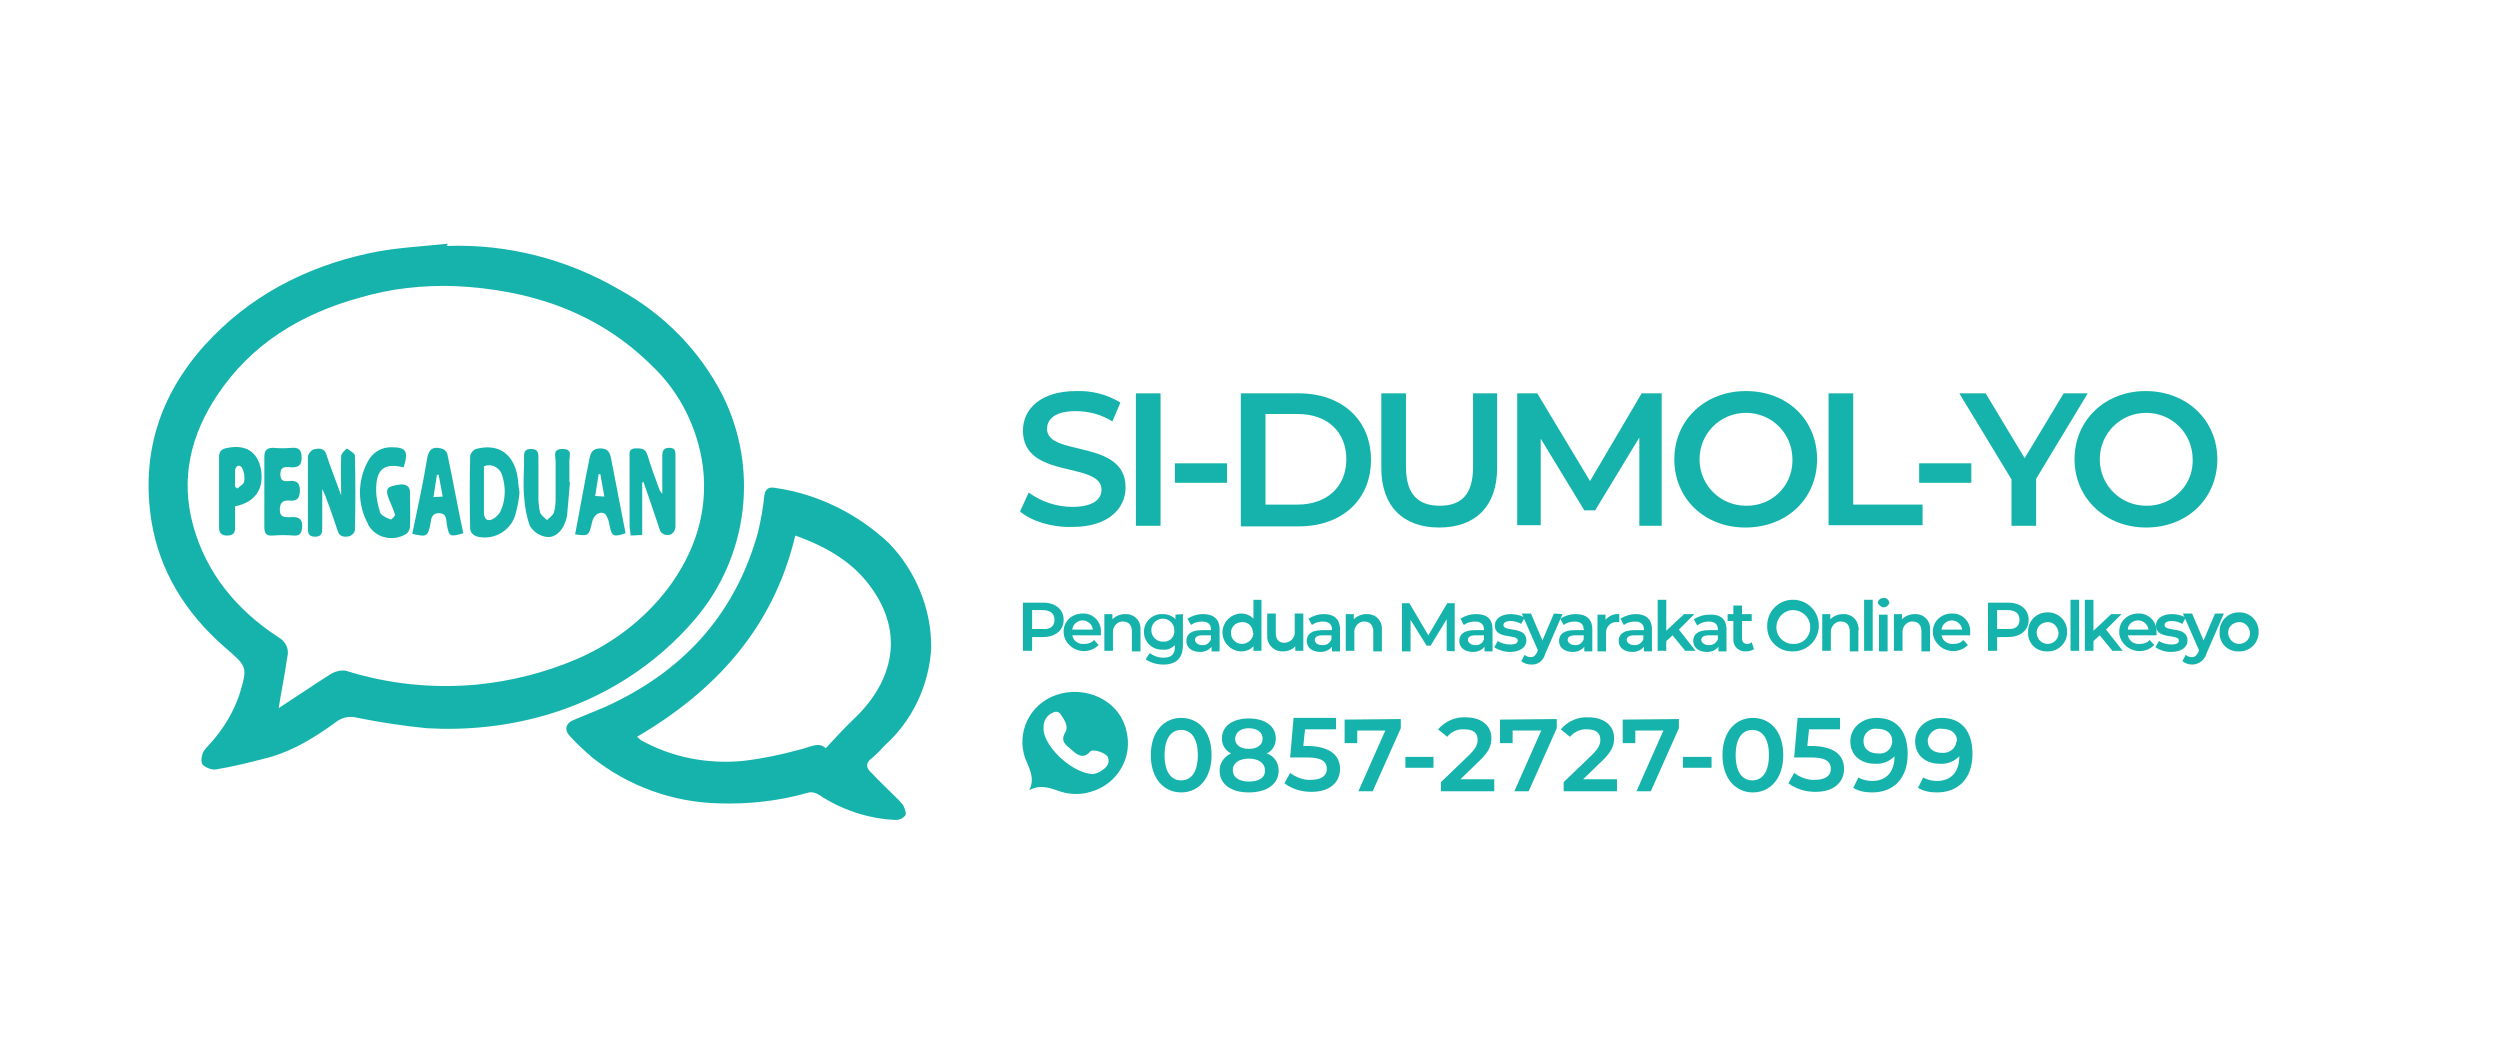 <?xml version="1.0" encoding="utf-8"?>
<!-- Generator: Adobe Illustrator 22.1.0, SVG Export Plug-In . SVG Version: 6.00 Build 0)  -->
<svg version="1.1" id="Layer_1" xmlns="http://www.w3.org/2000/svg" xmlns:xlink="http://www.w3.org/1999/xlink" x="0px" y="0px"
	 viewBox="0 0 436 184" style="enable-background:new 0 0 436 184;" xml:space="preserve">
<style type="text/css">
	.st0{fill:#FFFFFF;}
	.st1{fill:#16B3AC;}
</style>
<g id="Layer_2_1_">
	<g id="Layer_1-2">
		<rect y="0" class="st0" width="436" height="184"/>
		<path class="st1" d="M77.9,42.9c10.6-0.4,21,2.3,30.1,7.6c7.7,4.2,14,10.6,18,18.4c6.4,12.8,4.5,28.2-4.8,39.1
			c-6.9,8.1-16.1,13.9-26.3,16.8c-6.7,1.9-13.6,2.6-20.5,2.2c-4-0.4-8-1-12-1.8c-1.4-0.4-2.8-0.1-3.9,0.8c-3.6,2.6-7.3,4.9-11.6,6.1
			c-3.1,0.8-6.2,1.6-9.3,2.1c-0.8,0.1-2.2-0.5-2.4-1.1c-0.2-1,0.1-2,0.8-2.7c2.3-2.4,4.2-5.2,5.4-8.3c0.1-0.3,0.2-0.5,0.3-0.8
			c1.6-5.2,1.4-5-2.7-8.6c-6.6-5.8-11.2-13.1-12.6-21.9c-1.8-11.6,1.4-21.8,9.3-30.6c7.7-8.5,17.5-13.6,28.5-16
			c4.5-1,9.2-1.2,13.9-1.7L77.9,42.9z M48.6,123.5c3.1-2,6-4,9-5.9c0.8-0.5,1.9-0.8,2.8-0.6c7.3,2.3,15.1,3.1,22.7,2.4
			c6.1-0.6,12-2.1,17.6-4.5c6.2-2.7,11.7-6.9,15.8-12.3c4.7-6.3,7-13.3,6.1-21.1c-0.9-6.9-4.1-13.3-9.2-18c-9.4-9.2-21.2-13-34-13.6
			c-5.6-0.2-11.2,0.4-16.6,2c-10.2,2.8-18.9,8-24.9,17c-4.6,6.9-6.5,14.5-4.2,22.8s7.6,14.7,14.8,19.4c1.3,0.7,2,2.1,1.6,3.5
			C49.7,117.5,49.1,120.3,48.6,123.5z"/>
		<path class="st1" d="M162.4,113.1c-0.4,6.5-3.3,12.6-8.1,16.9c-0.7,0.8-1.4,1.5-2.2,2.2c-1.3,0.9-1,1.8-0.1,2.6
			c1.4,1.5,2.9,2.9,4.4,4.4c0.4,0.4,0.8,0.8,1.1,1.2c0.3,0.6,0.6,1.4,0.4,1.8c-0.4,0.5-1,0.8-1.7,0.8c-4.8-0.2-9.5-1.8-13.4-4.4
			c-0.5-0.3-1.1-0.5-1.7-0.4c-5.2,1.5-10.6,2.1-15.9,1.9c-7.9-0.2-15.6-3-21.8-7.9c-1.4-1.2-2.7-2.4-3.9-3.7c-1.2-1.2-0.9-2.4,0.7-3
			c2.3-1,4.6-1.8,6.8-2.9c12.8-6.2,21.4-16,25.2-29.8c0.5-2.1,0.9-4.3,1.1-6.4c0.2-1.3,0.9-1.5,2-1.3c7.4,1.1,14.3,4.5,19.8,9.7
			C159.6,99.5,162.5,106.1,162.4,113.1z M138.7,93.4c-3.8,16-13.8,27-27.6,35.1c0.2,0.2,0.5,0.4,0.7,0.6c5.4,3,11.6,4.2,17.8,3.6
			c3.4-0.4,6.7-1.1,10-2c1.7-0.4,3.2-1.4,4.4-0.2c1.7-1.8,3.2-3.5,4.8-5c6.5-6.1,9.1-14.3,3.5-22.5
			C149.1,98.2,144.3,95.4,138.7,93.4z"/>
		<path class="st1" d="M59.5,86.4c0-2.6-0.1-4.8,0-6.9c0-0.4,0.6-0.9,1-1.3c0.5,0.4,1.3,0.8,1.4,1.2c0.1,4.3,0.1,8.7,0,13.1
			c-0.1,0.5-0.5,0.8-0.9,1c-0.8,0.2-1.8,0.2-2.1-0.9c-0.6-1.8-1.2-3.6-1.9-5.4c-0.2-0.7-0.5-1.3-0.8-1.9c0,2.3,0,4.6,0,6.8
			c0,0.8-0.1,1.5-1.2,1.5s-1.3-0.5-1.3-1.4c0-4.1,0-8.3,0-12.4c0-0.6,0.4-1.1,0.9-1.4c0.8-0.2,1.9-0.4,2.3,0.8
			C57.6,81.4,58.5,83.6,59.5,86.4z"/>
		<path class="st1" d="M112,84.2v9.1l-2,0.1c-0.1-0.5-0.1-1-0.2-1.5c0-4,0-8,0-12.1c0-0.7-0.2-1.5,0.9-1.6c1,0,1.8-0.1,2.2,1.1
			c0.6,2,1.3,3.9,2,5.8c0.1,0.4,0.3,0.7,0.6,1c0-2.2,0-4.3,0-6.5c0-0.8,0.1-1.5,1.2-1.5s1.1,0.6,1.1,1.4c0,4.1,0,8.2,0,12.3
			c0,0.6-0.3,1.1-0.8,1.4c-0.7,0.3-1.6,0-1.9-0.7c0-0.1-0.1-0.2-0.1-0.3c-0.9-2.7-1.8-5.4-2.8-8.2L112,84.2z"/>
		<path class="st1" d="M90.6,85.9c-0.1,1.2-0.3,2.3-0.6,3.4c-0.6,3-3.6,5-6.7,4.3c-0.1,0-0.2-0.1-0.3-0.1c-0.5-0.2-0.9-0.6-1-1.2
			c-0.1-4.3-0.1-8.5,0-12.8c0.1-0.5,0.5-1,1-1.2c3.8-1,6.4,0.7,7.2,4.5C90.4,83.9,90.4,84.8,90.6,85.9z M84.4,81.3
			c0,2.7,0,5.4,0,8.1c0,1.3,0.8,1.7,1.9,0.9c0.5-0.4,0.9-0.8,1.1-1.4c0.8-1.9,0.8-4,0.2-5.9c-0.3-1.3-1.6-2.1-2.9-1.8
			C84.6,81.3,84.5,81.3,84.4,81.3z"/>
		<path class="st1" d="M70.4,81.5c-3.4-0.8-4.8,0.3-4.8,3.9c0,1.4,0.3,2.7,0.7,4c0.2,0.5,1.1,0.9,1.8,1.2c0.1,0.1,0.8-0.6,0.8-0.8
			c-0.2-0.7-0.5-1.4-0.8-2.1s-0.8-1.8-0.5-2.4c0.2-0.5,1.4-0.7,2.2-0.8s1.7,0.2,1.7,1.3c0,2.1,0.1,4.1,0,6.2c-0.1,0.5-0.4,1-0.8,1.2
			c-2.3,1.3-5.2,0.6-6.5-1.7c0,0,0,0,0-0.1c-1.9-3.4-1.9-7.6,0-11c0.8-1.5,2.3-2.4,4-2.4C70.8,78,71.3,78.6,70.4,81.5z"/>
		<path class="st1" d="M99.4,84.1c-0.2,2-0.3,3.9-0.5,5.8c-0.1,0.7-0.4,1.4-0.7,2c-0.7,1.2-1.8,2-3.1,1.7c-1.1-0.2-2.1-0.9-2.7-1.9
			c-0.6-1.7-0.9-3.4-1-5.2c-0.2-2.1,0-4.3,0-6.4c0-0.8-0.2-1.8,1.2-1.8s1.3,0.9,1.3,1.8c0,2.2,0,4.5,0,6.7c0,0.9,0.1,1.7,0.3,2.6
			c0.2,0.5,0.8,0.9,1.2,1.3c0.4-0.4,1-0.8,1.2-1.3c0.2-0.7,0.3-1.5,0.3-2.3c0-2.2,0-4.5,0-6.7c0-0.8-0.6-2.1,1.2-2.1s1.2,1.2,1.2,2
			c0,1.3,0,2.5,0,3.8L99.4,84.1z"/>
		<path class="st1" d="M46.1,85.7c0-2,0-4,0-6c0-1.1,0.4-1.6,1.5-1.6c1.1,0.1,2.2,0.1,3.3,0c1.2-0.1,1.7,0.4,1.7,1.6
			s-0.3,1.8-1.6,1.8c-0.9,0-2.1-0.4-2.1,1.2c0,1.1,0.5,1.3,1.4,1.2c1.4-0.2,2.1,0.3,2,1.9c-0.1,1.3-0.7,1.6-1.8,1.5
			s-1.7,0.3-1.7,1.6s0.8,1.3,1.7,1.3c1.2-0.1,2.3,0,2.2,1.7c-0.1,1.1-0.4,1.6-1.5,1.5c-1.2-0.1-2.4-0.1-3.6,0
			c-1.2,0.1-1.5-0.4-1.5-1.5C46.1,89.8,46.1,87.8,46.1,85.7z"/>
		<path class="st1" d="M71.9,93.1c0.9-4.4,1.9-8.8,2.6-13.2c0.3-1.7,1.1-2,2.4-1.7c0.5,0.1,0.9,0.4,1.1,0.9c1,4.6,1.8,9.3,2.8,13.9
			c-2.4,0.7-2.5,0.6-2.9-1.7c-0.1-0.7,0-1.7-1.2-1.8s-1.5,0.7-1.6,1.7C74.6,93.6,74.5,93.7,71.9,93.1z M76.5,82.8h-0.3l-0.6,3.9
			l1.6-0.1L76.5,82.8z"/>
		<path class="st1" d="M100.3,93.2l1.9-10.2c0.2-1,0.4-2,0.6-3s0.5-1.8,1.9-1.8s1.7,0.8,1.9,1.9c0.8,4.3,1.7,8.6,2.5,12.9
			c-2.1,0.7-2.4,0.6-2.8-1.4c-0.1-0.7-0.3-1.3-0.7-1.9c-0.8-0.7-2,0-2.3,1.2C102.7,93.5,102.7,93.5,100.3,93.2z M105.4,86.6
			l-0.7-3.9h-0.3l-0.6,3.8L105.4,86.6z"/>
		<path class="st1" d="M41,88.3v3.8c0,1-0.5,1.3-1.4,1.3S38.2,93,38.2,92c0-4.1,0-8.2,0-12.3c0-1.1,0.5-1.4,1.5-1.6
			c3.2-0.6,5.2,0.7,5.8,3.7C46.1,85.3,44.5,87.6,41,88.3z M41,84.9l0.4,0.3c0.4-0.4,1.2-0.8,1.2-1.3c0.1-0.8,0-1.6-0.4-2.3
			C41.9,81,41.1,81.1,41,82C41,82.9,41,83.9,41,84.9z"/>
		<path class="st1" d="M177.9,89.2l1.5-3.3c2.2,1.6,4.9,2.5,7.6,2.5c3.6,0,5.1-1.3,5.1-3c0-5-13.7-1.7-13.7-10.3
			c0-3.7,3-6.9,9.3-6.9c2.7-0.1,5.4,0.6,7.7,2l-1.4,3.3c-1.9-1.2-4.1-1.8-6.4-1.8c-3.6,0-5,1.4-5,3.1c0,4.9,13.7,1.7,13.7,10.2
			c0,3.7-3,6.9-9.3,6.9C183.4,92,179.9,90.9,177.9,89.2z"/>
		<path class="st1" d="M198.1,68.6h4.3v23.1h-4.3V68.6z"/>
		<path class="st1" d="M204.9,80.8h9.1v3.4h-9.1V80.8z"/>
		<path class="st1" d="M216.4,68.6h10.1c7.5,0,12.6,4.6,12.6,11.6s-5.1,11.6-12.6,11.6h-10.1V68.6z M226.3,88c5.1,0,8.5-3.1,8.5-7.9
			s-3.3-7.9-8.5-7.9h-5.6V88H226.3z"/>
		<path class="st1" d="M240.9,81.6v-13h4.3v12.8c0,4.8,2.1,6.8,5.9,6.8s5.8-2,5.8-6.8V68.6h4.2v13c0,6.7-3.8,10.4-10.1,10.4
			S240.9,88.3,240.9,81.6z"/>
		<path class="st1" d="M285.9,91.7V76.3L278.2,89h-1.9l-7.6-12.5v15.1h-4.1V68.6h3.5l9.2,15.3l9-15.3h3.5v23.1L285.9,91.7z"/>
		<path class="st1" d="M292,80.1c0-6.8,5.3-11.9,12.5-11.9s12.4,5,12.4,11.9S311.6,92,304.4,92S292,86.9,292,80.1z M312.6,80.1
			c0-4.5-3.6-8.1-8.1-8.1s-8.1,3.6-8.1,8.1s3.6,8.1,8.1,8.1l0,0c4.4,0.1,8-3.3,8.1-7.7C312.6,80.4,312.6,80.3,312.6,80.1L312.6,80.1
			z"/>
		<path class="st1" d="M318.9,68.6h4.3V88h12.1v3.6h-16.4V68.6z"/>
		<path class="st1" d="M334.7,80.8h9.1v3.4h-9.1V80.8z"/>
		<path class="st1" d="M355.1,83.5v8.2h-4.3v-8.1l-9.1-15h4.6l6.8,11.3l6.8-11.3h4.2L355.1,83.5z"/>
		<path class="st1" d="M361.8,80.1c0-6.8,5.3-11.9,12.4-11.9s12.5,5,12.5,11.9S381.4,92,374.3,92S361.8,86.9,361.8,80.1z
			 M382.4,80.1c0-4.5-3.6-8.1-8.1-8.1s-8.1,3.6-8.1,8.1s3.6,8.1,8.1,8.1l0,0c4.3,0.1,8-3.3,8.1-7.6
			C382.4,80.4,382.4,80.3,382.4,80.1z"/>
		<path class="st1" d="M185.5,108.1c0,1.8-1.4,3-3.6,3H180v2.4h-1.6v-8.4h3.5C184.1,105.1,185.5,106.3,185.5,108.1z M183.9,108.1
			c0-1.1-0.7-1.7-2.1-1.7H180v3.3h1.8C183.2,109.8,183.9,109.2,183.9,108.1L183.9,108.1z"/>
		<path class="st1" d="M192,110.8h-5c0.2,1,1.1,1.6,2.1,1.5c0.7,0,1.3-0.2,1.7-0.7l0.8,0.9c-1.4,1.4-3.7,1.4-5.1,0
			c-0.6-0.6-1-1.4-1-2.2c-0.1-1.8,1.3-3.2,3.1-3.3c0.1,0,0.1,0,0.2,0c1.7-0.1,3.2,1.3,3.2,3c0,0.1,0,0.2,0,0.3
			C192,110.5,192,110.7,192,110.8z M187,109.8h3.6c-0.1-0.9-0.9-1.6-1.8-1.6C187.9,108.2,187.1,108.9,187,109.8L187,109.8z"/>
		<path class="st1" d="M198.9,109.9v3.7h-1.5v-3.5c0-1.1-0.6-1.7-1.5-1.7c-0.9-0.1-1.7,0.7-1.8,1.6c0,0.1,0,0.2,0,0.3v3.2h-1.5v-6.4
			h1.4v0.9c0.6-0.6,1.4-0.9,2.2-0.9c1.4-0.1,2.6,0.9,2.7,2.3C198.9,109.6,198.9,109.7,198.9,109.9z"/>
		<path class="st1" d="M206.3,107.1v5.4c0,2.3-1.2,3.4-3.4,3.4c-1.1,0-2.2-0.3-3.1-0.9l0.7-1.1c0.7,0.5,1.5,0.8,2.4,0.8
			c1.4,0,2-0.6,2-1.9v-0.3c-0.6,0.6-1.3,0.9-2.1,0.8c-1.7,0.1-3.2-1.2-3.3-2.9c-0.1-1.7,1.2-3.2,2.9-3.3c0.1,0,0.2,0,0.4,0
			c0.8,0,1.7,0.3,2.2,0.9v-0.8L206.3,107.1z M204.8,110.1c0.1-1.1-0.7-2.1-1.8-2.2c-1.1-0.1-2.1,0.7-2.2,1.8s0.7,2.1,1.8,2.2
			c0.1,0,0.1,0,0.2,0c1,0.1,1.9-0.6,2-1.6C204.8,110.3,204.8,110.2,204.8,110.1L204.8,110.1z"/>
		<path class="st1" d="M212.7,109.8v3.8h-1.4v-0.8c-0.5,0.6-1.2,0.9-2,0.9c-1.5,0-2.4-0.8-2.4-1.9s0.7-1.9,2.7-1.9h1.6v-0.1
			c0-0.9-0.5-1.4-1.6-1.4c-0.7,0-1.4,0.2-1.9,0.6l-0.6-1.1c0.8-0.5,1.7-0.8,2.7-0.8C211.6,107.1,212.7,107.9,212.7,109.8z
			 M211.2,111.5v-0.7h-1.5c-1,0-1.3,0.4-1.3,0.8s0.5,0.9,1.2,0.9C210.3,112.6,210.9,112.2,211.2,111.5z"/>
		<path class="st1" d="M220,104.6v8.9h-1.4v-0.8c-0.5,0.6-1.3,0.9-2.1,0.9c-1.8,0-3.3-1.5-3.3-3.3c0-1.8,1.5-3.3,3.3-3.3
			c0.8,0,1.5,0.3,2.1,0.9v-3.3L220,104.6z M218.5,110.3c0-1.1-0.9-1.9-2-1.8s-1.9,0.9-1.8,2c0,1,0.9,1.8,1.9,1.8c1,0,1.9-0.8,2-1.8
			C218.6,110.5,218.6,110.4,218.5,110.3L218.5,110.3z"/>
		<path class="st1" d="M227.3,107.1v6.4h-1.4v-0.8c-0.5,0.6-1.3,0.9-2.1,0.9c-1.4,0.1-2.6-0.9-2.8-2.3c0-0.2,0-0.4,0-0.6v-3.7h1.5
			v3.4c0,1.2,0.6,1.7,1.5,1.7c0.9,0,1.7-0.7,1.8-1.6c0-0.1,0-0.2,0-0.3v-3.2H227.3z"/>
		<path class="st1" d="M233.7,109.8v3.8h-1.4v-0.8c-0.5,0.6-1.2,0.9-2,0.9c-1.5,0-2.4-0.8-2.4-1.9s0.7-1.9,2.7-1.9h1.7v-0.1
			c0-0.9-0.5-1.4-1.6-1.4c-0.7,0-1.4,0.2-1.9,0.6l-0.6-1.1c0.8-0.5,1.7-0.8,2.7-0.8C232.6,107.1,233.7,107.9,233.7,109.8z
			 M232.2,111.5v-0.7h-1.6c-1,0-1.3,0.4-1.3,0.8s0.4,0.9,1.2,0.9C231.3,112.6,231.9,112.2,232.2,111.5z"/>
		<path class="st1" d="M241,109.9v3.7h-1.5v-3.5c0-1.1-0.6-1.7-1.5-1.7c-0.9-0.1-1.7,0.7-1.8,1.6c0,0.1,0,0.2,0,0.3v3.2h-1.5v-6.4
			h1.4v0.9c0.6-0.6,1.4-0.9,2.2-0.9c1.4-0.1,2.6,0.9,2.7,2.3C241,109.6,241,109.7,241,109.9z"/>
		<path class="st1" d="M252.3,113.5V108l-2.8,4.6h-0.7l-2.8-4.5v5.5h-1.5v-8.4h1.3l3.3,5.6l3.3-5.6h1.3v8.4L252.3,113.5z"/>
		<path class="st1" d="M260.3,109.8v3.8h-1.4v-0.8c-0.5,0.6-1.2,0.9-2,0.9c-1.5,0-2.4-0.8-2.4-1.9s0.7-1.9,2.7-1.9h1.6v-0.1
			c0-0.9-0.5-1.4-1.6-1.4c-0.7,0-1.4,0.2-1.9,0.6l-0.6-1.1c0.8-0.5,1.7-0.8,2.7-0.8C259.3,107.1,260.3,107.9,260.3,109.8z
			 M258.8,111.5v-0.7h-1.5c-1,0-1.3,0.4-1.3,0.8s0.5,0.9,1.2,0.9C257.9,112.6,258.6,112.2,258.8,111.5z"/>
		<path class="st1" d="M260.6,112.9l0.6-1.1c0.7,0.4,1.4,0.6,2.2,0.6c1,0,1.3-0.3,1.3-0.7c0-1.2-4-0.1-4-2.6c0-1.2,1.1-2,2.8-2
			c0.8,0,1.7,0.2,2.4,0.6l-0.6,1.1c-0.6-0.3-1.2-0.5-1.8-0.5c-0.9,0-1.3,0.3-1.3,0.7c0,1.3,4,0.1,4,2.7c0,1.2-1.1,2-2.9,2
			C262.4,113.7,261.4,113.4,260.6,112.9z"/>
		<path class="st1" d="M272.5,107.1l-3,6.9c-0.3,1.2-1.3,2-2.5,1.9c-0.6,0-1.2-0.2-1.7-0.6l0.6-1.1c0.3,0.3,0.7,0.4,1.1,0.4
			c0.5,0,0.8-0.3,1.1-0.9l0.1-0.3l-2.8-6.4h1.6l2,4.7l2-4.7L272.5,107.1z"/>
		<path class="st1" d="M277.7,109.8v3.8h-1.4v-0.8c-0.5,0.6-1.2,0.9-2,0.9c-1.5,0-2.4-0.8-2.4-1.9s0.7-1.9,2.7-1.9h1.6v-0.1
			c0-0.9-0.5-1.4-1.6-1.4c-0.7,0-1.4,0.2-1.9,0.6l-0.6-1.1c0.8-0.5,1.7-0.8,2.7-0.8C276.6,107.1,277.7,107.9,277.7,109.8z
			 M276.2,111.5v-0.7h-1.5c-1,0-1.3,0.4-1.3,0.8s0.5,0.9,1.2,0.9C275.3,112.6,275.9,112.2,276.2,111.5z"/>
		<path class="st1" d="M282.4,107.1v1.4c-0.1,0-0.2,0-0.4,0c-1-0.1-1.8,0.7-1.9,1.6c0,0.1,0,0.3,0,0.4v3.1h-1.5v-6.4h1.4v0.9
			C280.6,107.4,281.5,107,282.4,107.1z"/>
		<path class="st1" d="M288.1,109.8v3.8h-1.4v-0.8c-0.5,0.6-1.2,0.9-2,0.9c-1.5,0-2.4-0.8-2.4-1.9s0.7-1.9,2.7-1.9h1.7v-0.1
			c0-0.9-0.5-1.4-1.6-1.4c-0.7,0-1.4,0.2-1.9,0.6l-0.6-1.1c0.8-0.5,1.7-0.8,2.7-0.8C287,107.1,288.1,107.9,288.1,109.8z
			 M286.6,111.5v-0.7H285c-1,0-1.3,0.4-1.3,0.8s0.5,0.9,1.2,0.9C285.6,112.6,286.3,112.2,286.6,111.5z"/>
		<path class="st1" d="M291.7,110.8l-1.1,1v1.7h-1.5v-8.9h1.5v5.4l3.1-2.9h1.8l-2.7,2.7l2.9,3.7h-1.8L291.7,110.8z"/>
		<path class="st1" d="M301.1,109.8v3.8h-1.4v-0.8c-0.5,0.6-1.2,0.9-2,0.9c-1.5,0-2.4-0.8-2.4-1.9s0.7-1.9,2.7-1.9h1.6v-0.1
			c0-0.9-0.5-1.4-1.6-1.4c-0.7,0-1.4,0.2-2,0.7l-0.6-1.1c0.8-0.5,1.7-0.8,2.7-0.8C300,107.1,301.1,107.9,301.1,109.8z M299.6,111.5
			v-0.7H298c-1,0-1.3,0.4-1.3,0.8s0.5,0.9,1.2,0.9C298.6,112.6,299.3,112.2,299.6,111.5z"/>
		<path class="st1" d="M305.9,113.2c-0.4,0.3-0.9,0.4-1.4,0.4c-1.1,0.1-2.1-0.7-2.2-1.8c0-0.1,0-0.3,0-0.4v-3.1h-1v-1.2h1v-1.5h1.5
			v1.5h1.7v1.2h-1.7v3c0,0.6,0.3,1,0.9,1c0.3,0,0.6-0.1,0.8-0.3L305.9,113.2z"/>
		<path class="st1" d="M308.2,109.3c-0.1-2.5,1.8-4.6,4.3-4.7c2.5-0.1,4.6,1.8,4.7,4.3c0.1,2.5-1.8,4.6-4.3,4.7c-0.1,0-0.1,0-0.2,0
			c-2.4,0.1-4.4-1.7-4.5-4.1C308.2,109.5,308.2,109.4,308.2,109.3z M315.7,109.3c0-1.6-1.4-2.9-3-2.9c-1.6,0-2.9,1.4-2.9,3
			c0,1.6,1.3,2.9,2.9,2.9c1.6,0.1,2.9-1.1,3-2.7C315.7,109.5,315.7,109.4,315.7,109.3z"/>
		<path class="st1" d="M324.1,109.9v3.7h-1.5v-3.5c0-1.1-0.6-1.7-1.5-1.7c-0.9-0.1-1.7,0.7-1.8,1.6c0,0.1,0,0.2,0,0.3v3.2h-1.5v-6.4
			h1.4v0.9c0.6-0.6,1.4-0.9,2.2-0.9c1.4-0.1,2.6,0.9,2.7,2.3C324.2,109.6,324.2,109.7,324.1,109.9z"/>
		<path class="st1" d="M325.1,104.6h1.5v8.9h-1.5V104.6z"/>
		<path class="st1" d="M327.5,105.2c0-0.5,0.4-0.9,0.9-0.9c0,0,0.1,0,0.1,0c0.5-0.1,0.9,0.3,1,0.8c0,0,0,0.1,0,0.1
			c-0.2,0.5-0.7,0.8-1.2,0.7C327.9,105.7,327.7,105.5,327.5,105.2L327.5,105.2z M327.7,107.2h1.5v6.4h-1.5V107.2z"/>
		<path class="st1" d="M336.6,109.9v3.7h-1.5v-3.5c0-1.1-0.6-1.7-1.5-1.7c-0.9-0.1-1.7,0.7-1.8,1.6c0,0.1,0,0.2,0,0.3v3.2h-1.5v-6.4
			h1.4v0.9c0.6-0.6,1.4-0.9,2.2-0.9c1.4-0.1,2.6,0.9,2.7,2.3C336.6,109.6,336.6,109.7,336.6,109.9z"/>
		<path class="st1" d="M343.6,110.8h-5c0.2,1,1.1,1.6,2.1,1.5c0.7,0,1.3-0.2,1.7-0.7l0.8,0.9c-1.4,1.4-3.7,1.4-5.1,0
			c-0.6-0.6-1-1.4-1-2.2c-0.1-1.8,1.3-3.2,3.1-3.3c0.1,0,0.1,0,0.2,0c1.7-0.1,3.2,1.3,3.2,3c0,0.1,0,0.2,0,0.3
			C343.6,110.5,343.6,110.7,343.6,110.8z M338.6,109.8h3.6c-0.1-0.9-0.9-1.6-1.8-1.6C339.5,108.2,338.7,108.9,338.6,109.8
			L338.6,109.8z"/>
		<path class="st1" d="M353.8,108.1c0,1.8-1.4,3-3.6,3h-1.9v2.4h-1.6v-8.4h3.5C352.4,105.1,353.8,106.3,353.8,108.1z M352.2,108.1
			c0-1.1-0.7-1.7-2.1-1.7h-1.8v3.3h1.8C351.5,109.8,352.2,109.2,352.2,108.1z"/>
		<path class="st1" d="M353.7,110.3c-0.1-1.9,1.4-3.5,3.3-3.5c1.9-0.1,3.5,1.4,3.5,3.3c0.1,1.9-1.4,3.5-3.3,3.5c0,0-0.1,0-0.1,0
			c-1.8,0.1-3.3-1.2-3.4-3C353.7,110.5,353.7,110.4,353.7,110.3z M359,110.3c-0.1-1-0.9-1.9-2-1.8s-1.9,0.9-1.8,2
			c0.1,1,0.9,1.8,1.9,1.8c1,0,1.9-0.8,1.9-1.8C359,110.4,359,110.4,359,110.3L359,110.3z"/>
		<path class="st1" d="M361.1,104.6h1.5v8.9h-1.5V104.6z"/>
		<path class="st1" d="M366.2,110.8l-1.1,1v1.7h-1.5v-8.9h1.5v5.4l3.1-2.9h1.8l-2.7,2.7l2.9,3.7h-1.8L366.2,110.8z"/>
		<path class="st1" d="M376.1,110.8h-5c0.2,1,1.1,1.6,2.1,1.5c0.7,0,1.3-0.2,1.7-0.7l0.8,0.9c-1.4,1.4-3.7,1.4-5.1,0
			c-0.6-0.6-1-1.4-1-2.2c-0.1-1.8,1.3-3.2,3.1-3.3c0.1,0,0.1,0,0.2,0c1.7-0.1,3.2,1.3,3.2,3c0,0.1,0,0.2,0,0.3
			C376.1,110.5,376.1,110.7,376.1,110.8z M371.1,109.8h3.6c-0.1-0.9-0.9-1.6-1.8-1.6C371.9,108.2,371.1,108.9,371.1,109.8
			L371.1,109.8z"/>
		<path class="st1" d="M375.9,112.9l0.6-1.1c0.7,0.4,1.4,0.6,2.2,0.6c1,0,1.3-0.3,1.3-0.7c0-1.2-4-0.1-4-2.6c0-1.2,1.1-2,2.8-2
			c0.8,0,1.7,0.2,2.4,0.6l-0.6,1.1c-0.6-0.3-1.2-0.5-1.8-0.5c-0.9,0-1.3,0.3-1.3,0.7c0,1.3,4,0.1,4,2.7c0,1.2-1.1,2-2.9,2
			C377.6,113.7,376.7,113.4,375.9,112.9z"/>
		<path class="st1" d="M387.8,107.1l-3,6.9c-0.3,1.1-1.3,1.9-2.5,1.9c-0.6,0-1.2-0.2-1.7-0.6l0.6-1.1c0.3,0.3,0.7,0.4,1.1,0.4
			c0.5,0,0.8-0.3,1.1-0.9l0.1-0.3l-2.8-6.4h1.6l2,4.7l2-4.7H387.8z"/>
		<path class="st1" d="M387.1,110.3c-0.1-1.9,1.4-3.5,3.3-3.5c1.9-0.1,3.5,1.4,3.5,3.3c0.1,1.9-1.4,3.5-3.3,3.5c0,0-0.1,0-0.1,0
			c-1.8,0.1-3.3-1.2-3.4-3C387.1,110.5,387.1,110.4,387.1,110.3z M392.4,110.3c-0.1-1-0.9-1.9-2-1.8s-1.9,0.9-1.8,2
			c0.1,1,0.9,1.8,1.9,1.8c1,0,1.9-0.8,1.9-1.8C392.4,110.5,392.4,110.4,392.4,110.3z"/>
		<path class="st1" d="M200.7,131.7c0-4.1,2.3-6.5,5.3-6.5s5.3,2.3,5.3,6.5c0,4.1-2.3,6.5-5.3,6.5S200.7,135.8,200.7,131.7z
			 M208.9,131.7c0-3-1.2-4.4-2.9-4.4s-2.9,1.4-2.9,4.4s1.2,4.4,2.9,4.4S208.9,134.7,208.9,131.7z"/>
		<path class="st1" d="M223,134.4c0,2.3-2,3.8-5.2,3.8s-5.1-1.5-5.1-3.8c0-1.3,0.8-2.5,2-3c-1-0.5-1.6-1.5-1.6-2.6
			c0-2.2,1.9-3.5,4.7-3.5s4.7,1.3,4.7,3.5c0,1.1-0.6,2.2-1.6,2.6C222.2,131.8,223,133,223,134.4z M220.6,134.3c0-1.2-1.1-2-2.8-2
			s-2.8,0.8-2.8,2s1,2,2.8,2S220.7,135.6,220.6,134.3L220.6,134.3z M215.4,128.8c0,1.1,0.9,1.8,2.4,1.8s2.4-0.7,2.4-1.8
			s-1-1.8-2.4-1.8S215.5,127.7,215.4,128.8L215.4,128.8z"/>
		<path class="st1" d="M233.7,134.1c0,2.2-1.6,4-5,4c-1.7,0-3.4-0.5-4.7-1.5l1-1.8c1.1,0.8,2.4,1.3,3.7,1.2c1.7,0,2.7-0.7,2.7-1.9
			s-0.8-2-3.4-2h-3l0.6-6.9h7.4v2h-5.4l-0.3,2.9h1.2C232.2,130.3,233.7,131.9,233.7,134.1z"/>
		<path class="st1" d="M244.3,125.4v1.6l-4.9,11h-2.5l4.7-10.6h-4.9v2.2h-2.2v-4.1L244.3,125.4z"/>
		<path class="st1" d="M245.1,132h4.9v1.9h-4.9L245.1,132z"/>
		<path class="st1" d="M260.6,136v2h-9.3v-1.6l5-4.8c1.2-1.2,1.4-1.9,1.4-2.6c0-1.2-0.8-1.8-2.3-1.8c-1.2-0.1-2.3,0.4-3,1.3
			l-1.6-1.3c1.2-1.4,3-2.2,4.8-2.1c2.7,0,4.5,1.4,4.5,3.6c0,1.2-0.3,2.3-2.1,4l-3.3,3.2H260.6z"/>
		<path class="st1" d="M271.5,125.4v1.6l-4.9,11h-2.5l4.7-10.6h-5v2.2h-2.2v-4.1L271.5,125.4z"/>
		<path class="st1" d="M282,136v2h-9.3v-1.6l5-4.8c1.2-1.2,1.4-1.9,1.4-2.6c0-1.2-0.8-1.8-2.3-1.8c-1.1-0.1-2.2,0.4-3,1.3l-1.6-1.3
			c1.2-1.4,2.9-2.2,4.8-2.1c2.7,0,4.5,1.4,4.5,3.6c0,1.2-0.3,2.3-2.1,4l-3.3,3.2H282z"/>
		<path class="st1" d="M292.8,125.4v1.6l-4.9,11h-2.5l4.7-10.6h-4.9v2.2H283v-4.1L292.8,125.4z"/>
		<path class="st1" d="M293.5,132h5v1.9h-5V132z"/>
		<path class="st1" d="M300.4,131.7c0-4.1,2.3-6.5,5.3-6.5s5.3,2.3,5.3,6.5c0,4.1-2.3,6.5-5.3,6.5S300.4,135.8,300.4,131.7z
			 M308.5,131.7c0-3-1.2-4.4-2.9-4.4s-2.9,1.4-2.9,4.4s1.2,4.4,2.9,4.4S308.5,134.7,308.5,131.7z"/>
		<path class="st1" d="M321.6,134.1c0,2.2-1.6,4-5,4c-1.7,0-3.4-0.5-4.7-1.5l1-1.8c1.1,0.8,2.4,1.3,3.7,1.2c1.7,0,2.7-0.7,2.7-1.9
			s-0.8-2-3.4-2h-3l0.6-6.9h7.4v2h-5.4l-0.3,2.9h1.2C320.2,130.3,321.6,131.9,321.6,134.1z"/>
		<path class="st1" d="M332.7,131.5c0,4.3-2.5,6.7-6.2,6.7c-1.2,0-2.3-0.2-3.3-0.8l0.9-1.8c0.7,0.4,1.6,0.6,2.4,0.6
			c2.4,0,3.9-1.5,3.9-4.3l0,0c-0.9,0.9-2.1,1.4-3.4,1.3c-2.5,0-4.3-1.5-4.3-3.9s2-4.1,4.6-4.1C330.7,125.2,332.7,127.4,332.7,131.5z
			 M330,129.2c0-1.2-0.9-2.1-2.6-2.1c-1.2-0.2-2.3,0.7-2.4,1.9c0,0.1,0,0.2,0,0.3c0,1.3,1,2.1,2.5,2.1c1.3,0.2,2.4-0.7,2.5-2
			C330,129.3,330,129.2,330,129.2z"/>
		<path class="st1" d="M344,131.5c0,4.3-2.5,6.7-6.2,6.7c-1.2,0-2.3-0.2-3.3-0.8l0.9-1.8c0.7,0.4,1.6,0.6,2.4,0.6
			c2.4,0,3.9-1.5,3.9-4.3l0,0c-0.9,0.9-2.1,1.4-3.4,1.3c-2.5,0-4.3-1.5-4.3-3.9s2-4.1,4.6-4.1C342,125.2,344,127.4,344,131.5z
			 M341.3,129.2c0-1.2-0.9-2.1-2.6-2.1c-1.2-0.2-2.3,0.7-2.5,1.9c0,0.1,0,0.2,0,0.2c0,1.3,1,2.1,2.5,2.1c1.3,0.1,2.4-0.8,2.5-2
			C341.3,129.3,341.3,129.2,341.3,129.2L341.3,129.2z"/>
		<path class="st1" d="M196.2,126.6c-1.5-4.6-7-7.1-12-5.4c-4.6,1.6-7,6.5-5.4,11.1c0,0.1,0.1,0.1,0.1,0.2c0.7,1.7,1.6,3.3,0.6,5.3
			c2.1-1.1,3.8-0.3,5.6,0.3c1.7,0.5,3.5,0.5,5.1,0c4.7-1.3,7.5-6.1,6.2-10.8C196.4,127.1,196.3,126.9,196.2,126.6z M192.4,134.2
			c-0.5,0.4-1.1,0.7-1.8,0.8c-3.4-0.1-8.2-4.4-8.6-7.6c0-0.2,0-0.4,0-0.7c0-1,0.6-2,1.6-2.4c0.5-0.3,1.1-0.2,1.4,0.3
			c0.6,0.9,1.4,2,0.8,3.1c-1,1.6,0.2,2.3,1,3s2,1.9,3.3,0.4c0.5-0.6,2.7,0.2,3.1,0.9C193.6,133,193.1,133.7,192.4,134.2z"/>
	</g>
</g>
</svg>
